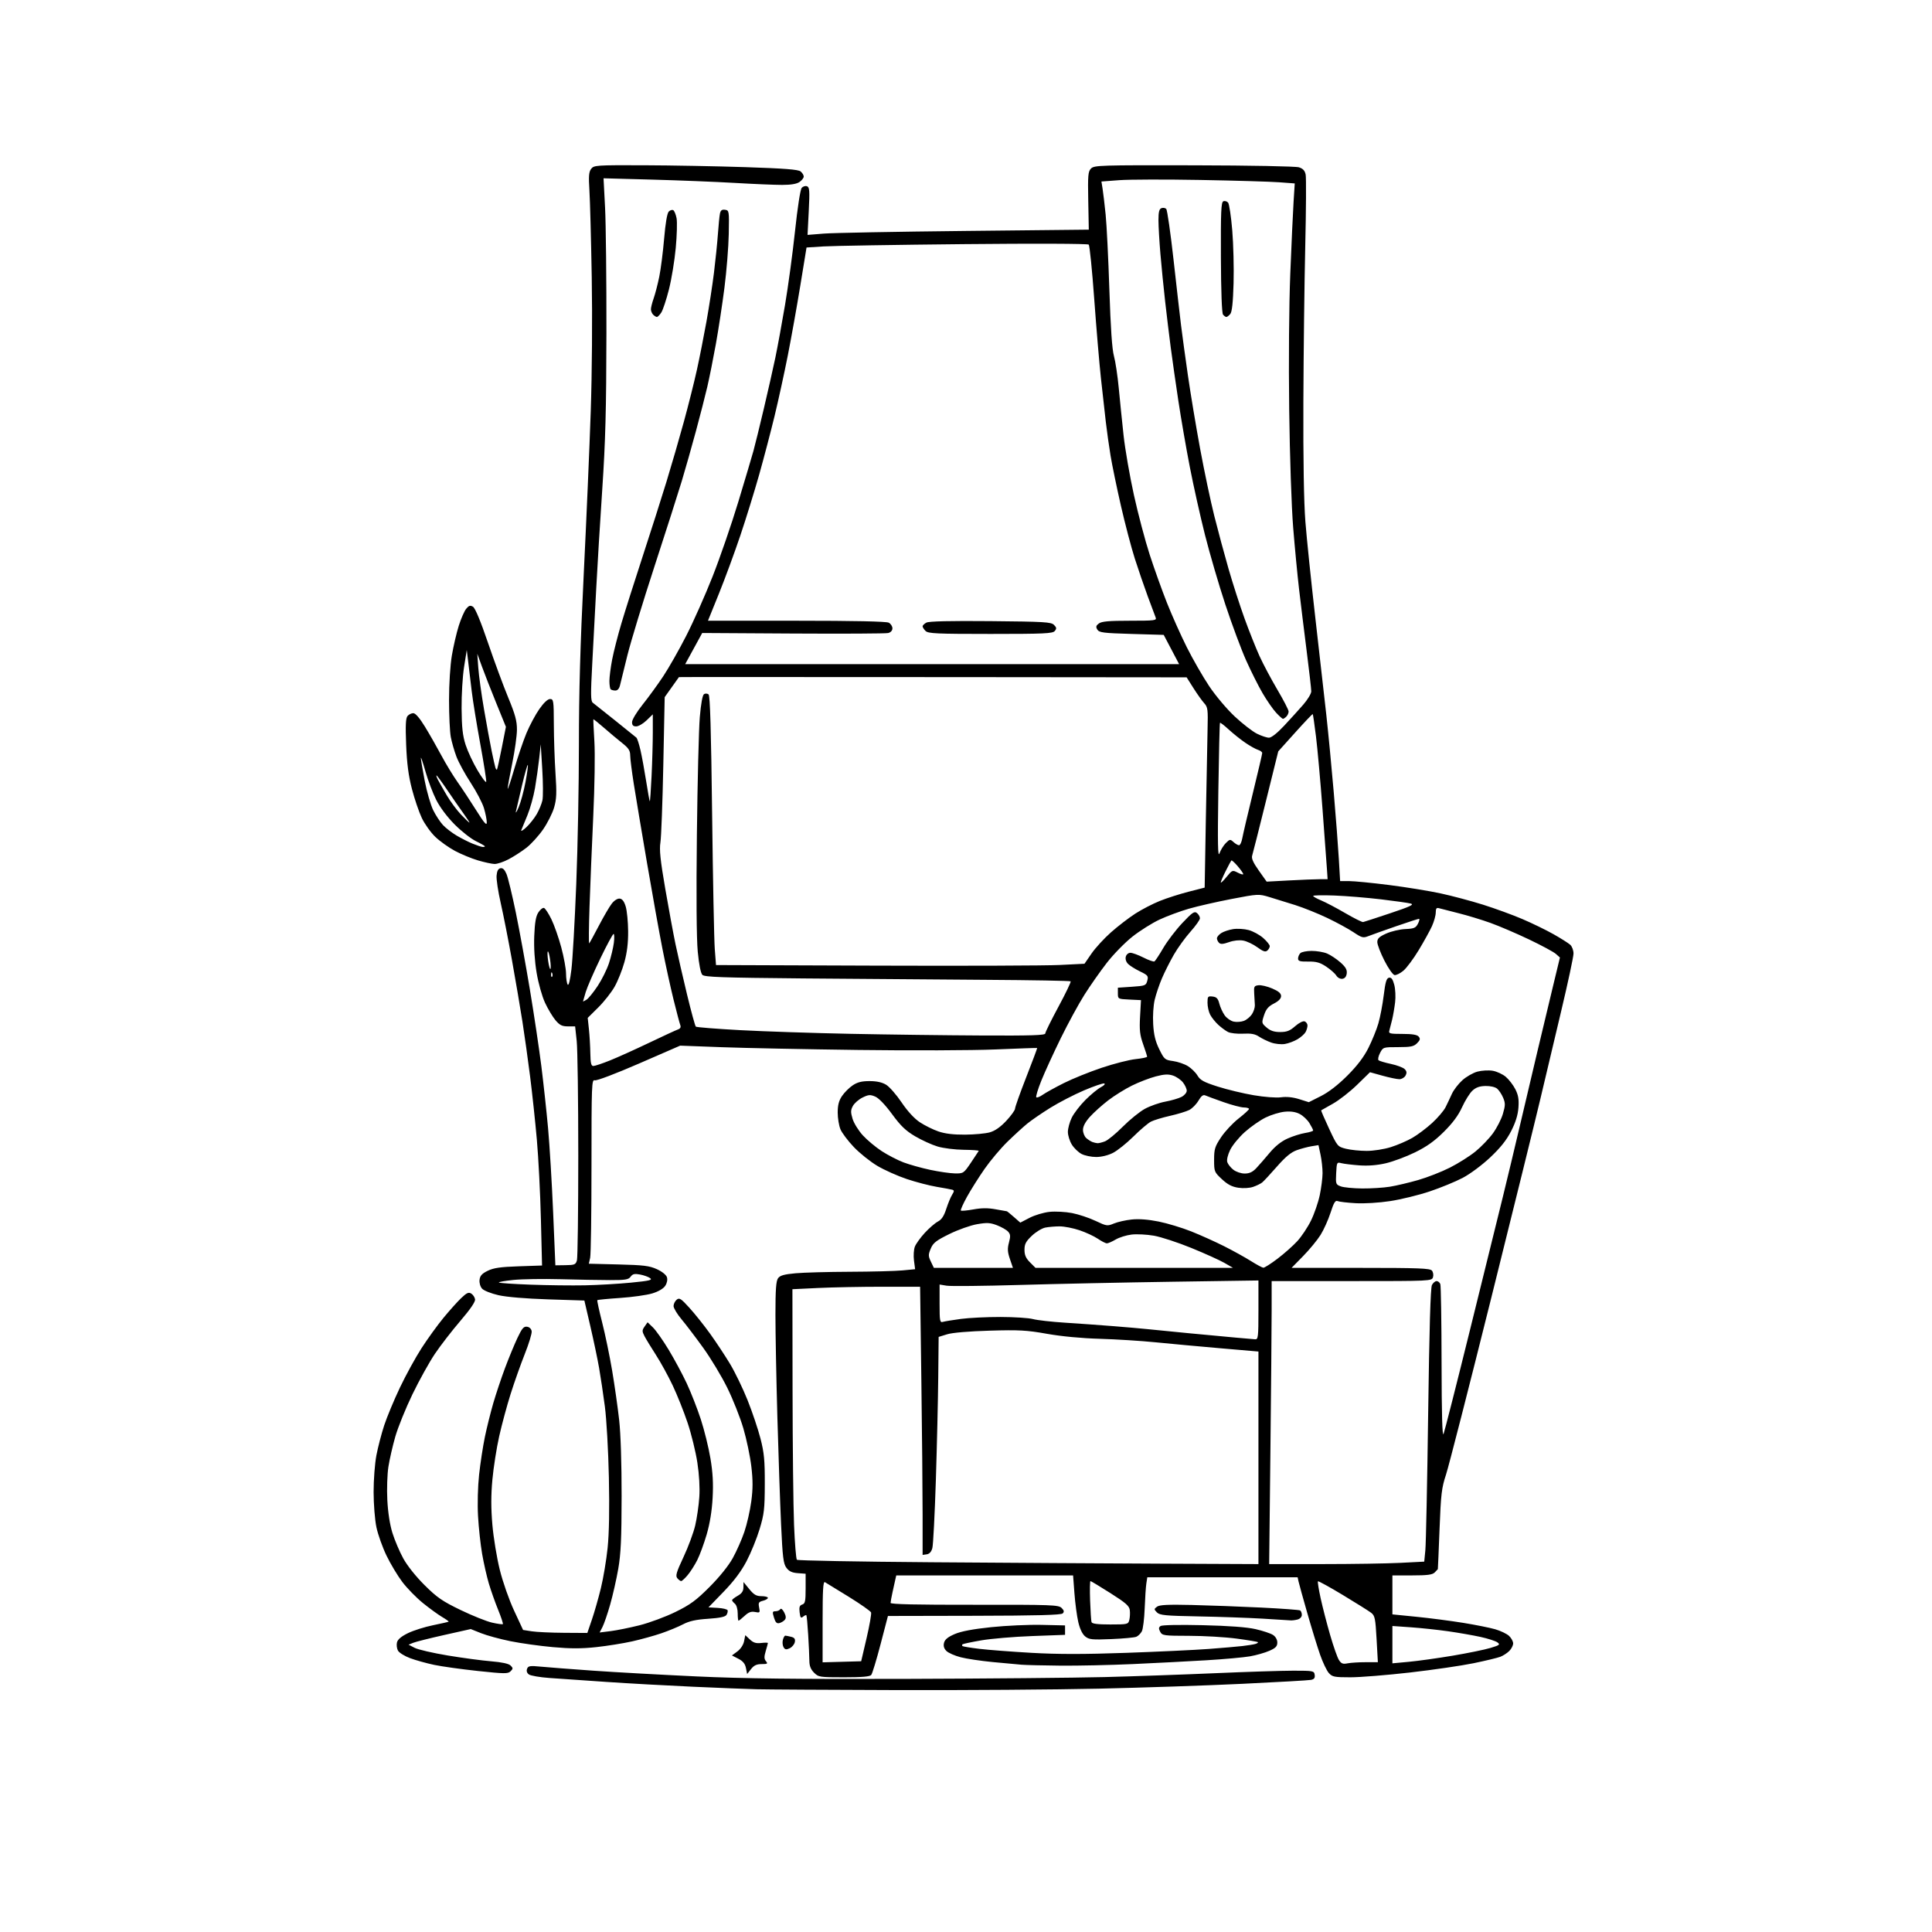 <svg version="1.1" xmlns="http://www.w3.org/2000/svg" xmlns:xlink="http://www.w3.org/1999/xlink" width="1024" height="1024" viewBox="0 0 1024 1024"><path stroke="none" fill="black" fill-rule="evenodd" d="M475.5,895.772C439.75,895.669 406.225,895.475 401.0,895.34C395.775,895.205 380.475,894.597 367.0,893.99C353.525,893.382 333.05,892.244 321.5,891.46C309.95,890.677 296.331,889.735 291.235,889.367C286.139,888.999 281.228,888.156 280.322,887.494C279.278,886.73 278.926,885.636 279.361,884.502C279.962,882.936 280.876,882.796 286.773,883.371C290.473,883.732 302.95,884.69 314.5,885.5C326.05,886.31 350.575,887.672 369.0,888.527C394.152,889.694 421.813,890.021 480.0,889.841C522.625,889.708 570.1,889.276 585.5,888.881C600.9,888.486 627.225,887.563 644.0,886.831C660.775,886.099 679.45,885.5 685.5,885.5C696.094,885.5 696.512,885.582 696.815,887.715C697.049,889.361 696.535,890.044 694.815,890.378C693.542,890.625 677.2,891.56 658.5,892.456C639.8,893.352 605.6,894.507 582.5,895.022C559.4,895.538 511.25,895.875 475.5,895.772zM447.332,889.0C434.414,889.0 433.817,888.908 431.455,886.545C429.721,884.812 428.995,882.976 428.982,880.295C428.972,878.208 428.69,872.0 428.355,866.5C428.02,861.0 427.589,856.323 427.397,856.107C427.205,855.892 426.413,856.242 425.637,856.886C424.475,857.851 424.153,857.434 423.814,854.532C423.494,851.792 423.803,850.88 425.201,850.436C426.732,849.95 427.0,848.693 427.0,841.99L427.0,834.115L422.85,833.807C419.788,833.581 418.206,832.836 416.817,830.967C415.202,828.796 414.798,825.507 413.988,807.967C413.468,796.71 412.583,771.058 412.021,750.962C411.46,730.867 411.0,706.54 411.0,696.904C411.0,683.503 411.328,678.934 412.394,677.477C413.463,676.014 415.616,675.404 421.644,674.857C425.965,674.464 438.95,674.107 450.5,674.064C462.05,674.021 474.544,673.698 478.265,673.347L485.03,672.708L484.431,668.104C484.102,665.572 484.308,662.266 484.889,660.758C485.469,659.249 487.846,655.952 490.17,653.431C492.495,650.909 495.618,648.215 497.111,647.442C499.048,646.441 500.314,644.527 501.527,640.769C502.462,637.871 503.866,634.479 504.648,633.232C505.779,631.427 505.807,630.888 504.785,630.592C504.078,630.387 500.35,629.693 496.5,629.049C492.65,628.406 485.518,626.55 480.651,624.925C475.784,623.301 468.742,620.154 465.002,617.932C461.261,615.71 455.665,611.232 452.565,607.983C449.465,604.733 446.27,600.497 445.464,598.569C444.659,596.641 444.0,592.641 444.0,589.68C444.0,585.736 444.608,583.393 446.274,580.922C447.524,579.066 450.066,576.524 451.922,575.274C454.436,573.579 456.722,573.001 460.898,573.004C464.677,573.006 467.535,573.639 469.681,574.947C471.431,576.014 475.117,580.227 477.872,584.31C481.028,588.987 484.604,592.874 487.541,594.819C490.104,596.517 494.518,598.704 497.351,599.679C500.87,600.89 505.349,601.432 511.5,601.39C516.45,601.356 522.352,600.803 524.615,600.162C527.38,599.378 530.252,597.369 533.365,594.041C535.914,591.315 538.0,588.411 538.0,587.586C538.0,586.761 540.684,579.226 543.965,570.841C547.246,562.457 549.833,555.532 549.715,555.454C549.597,555.375 539.6,555.724 527.5,556.23C515.4,556.736 482.775,556.858 455.0,556.502C427.225,556.146 394.6,555.485 382.5,555.033L360.5,554.211L338.749,563.673C326.18,569.14 316.26,572.9 315.249,572.58C313.601,572.058 313.5,574.67 313.5,617.763C313.5,642.918 313.183,664.916 312.796,666.646L312.092,669.792L327.796,670.182C341.109,670.513 344.208,670.894 348.151,672.686C350.873,673.923 353.084,675.691 353.484,676.949C353.901,678.263 353.552,680.035 352.586,681.509C351.608,683.002 349.003,684.534 345.753,685.529C342.864,686.414 335.198,687.496 328.718,687.934C322.238,688.372 316.78,688.904 316.589,689.115C316.399,689.327 317.562,694.675 319.175,701.0C320.787,707.325 323.165,718.8 324.459,726.5C325.753,734.2 327.416,745.9 328.156,752.5C328.981,759.864 329.487,775.51 329.465,793.0C329.438,815.434 329.061,823.628 327.693,831.5C326.738,837.0 324.809,845.523 323.406,850.439C322.003,855.356 320.172,860.701 319.337,862.316L317.818,865.253L323.659,864.527C326.871,864.128 333.775,862.729 339.0,861.42C344.225,860.11 352.775,856.938 358.0,854.372C365.897,850.493 368.95,848.253 376.091,841.103C381.321,835.864 386.119,829.907 388.359,825.871C390.382,822.225 393.157,815.947 394.527,811.921C395.896,807.895 397.545,800.633 398.19,795.785C399.08,789.108 399.087,784.61 398.22,777.235C397.591,771.881 395.681,762.775 393.977,757.0C392.273,751.225 388.434,741.55 385.445,735.5C382.457,729.45 376.747,719.966 372.756,714.424C368.765,708.882 363.587,702.07 361.25,699.285C358.913,696.501 357.0,693.327 357.0,692.234C357.0,691.14 357.737,689.633 358.639,688.885C360.08,687.689 360.899,688.209 365.426,693.19C368.258,696.306 373.181,702.475 376.366,706.899C379.552,711.324 384.318,718.538 386.959,722.931C389.599,727.325 393.787,736 396.265,742.21C398.742,748.419 401.81,757.55 403.083,762.5C405.012,770.005 405.389,773.991 405.355,786.5C405.318,799.887 405.021,802.468 402.591,810.5C401.094,815.45 397.985,823.084 395.684,827.464C392.822,832.91 388.972,838.037 383.5,843.684L375.5,851.941L380.421,852.22C383.128,852.374 385.483,852.95 385.655,853.5C385.827,854.05 385.555,855.152 385.052,855.949C384.417,856.953 381.424,857.578 375.318,857.984C368.826,858.415 365.318,859.19 362.019,860.923C359.555,862.217 354.38,864.357 350.519,865.678C346.659,866.999 339.675,868.932 335.0,869.974C330.325,871.016 321.811,872.379 316.079,873.003C308.338,873.846 302.423,873.849 293.079,873.015C286.161,872.397 276.0,870.976 270.5,869.858C265.0,868.739 258.025,866.837 255.0,865.63L249.5,863.437L235.5,866.571C227.8,868.295 220.385,870.157 219.022,870.709L216.544,871.713L219.793,873.393C221.58,874.317 229.445,876.136 237.271,877.435C245.097,878.735 255.46,880.124 260.301,880.521C266.032,880.993 269.632,881.775 270.623,882.765C271.983,884.126 271.982,884.446 270.615,885.813C269.245,887.183 267.459,887.167 253.294,885.657C244.607,884.731 234.164,883.271 230.086,882.412C226.008,881.552 220.269,879.95 217.332,878.851C214.395,877.752 211.505,875.944 210.911,874.833C210.316,873.723 210.094,871.764 210.416,870.48C210.807,868.92 212.741,867.3 216.251,865.592C219.138,864.186 225.1,862.304 229.5,861.408C233.9,860.512 237.632,859.659 237.793,859.513C237.954,859.367 236.379,858.243 234.293,857.015C232.207,855.786 227.643,852.468 224.151,849.641C220.659,846.813 215.757,841.8 213.258,838.5C210.759,835.2 206.978,828.9 204.855,824.5C202.732,820.1 200.33,813.35 199.515,809.5C198.701,805.65 198.027,797.252 198.017,790.838C198.008,784.424 198.674,775.654 199.498,771.348C200.321,767.043 202.176,759.916 203.618,755.51C205.061,751.105 208.807,742.1 211.942,735.5C215.078,728.9 220.259,719.453 223.456,714.507C226.653,709.561 231.862,702.361 235.032,698.507C238.202,694.653 242.43,689.936 244.428,688.024C247.374,685.205 248.386,684.752 249.78,685.626C250.726,686.219 251.634,687.594 251.797,688.681C251.991,689.97 249.284,693.936 244.018,700.079C239.576,705.26 233.5,713.12 230.516,717.545C227.532,721.97 222.164,731.645 218.587,739.045C215.011,746.445 210.932,756.516 209.524,761.423C208.116,766.331 206.467,773.531 205.859,777.423C205.252,781.316 204.994,789.225 205.287,795.0C205.622,801.612 206.626,808.092 207.998,812.5C209.196,816.35 211.782,822.425 213.743,826.0C215.857,829.853 220.467,835.632 225.062,840.19C231.677,846.752 234.478,848.683 244.157,853.353C250.396,856.363 257.887,859.366 260.804,860.026C263.721,860.686 266.295,861.038 266.525,860.809C266.754,860.58 265.624,857.155 264.013,853.198C262.403,849.241 260.185,842.965 259.083,839.252C257.982,835.538 256.386,828.492 255.536,823.593C254.686,818.694 253.711,809.694 253.369,803.593C253.008,797.156 253.246,787.904 253.937,781.551C254.592,775.529 255.973,766.529 257.006,761.551C258.04,756.573 260.052,748.499 261.479,743.609C262.906,738.718 265.689,730.393 267.664,725.109C269.639,719.824 272.593,712.662 274.227,709.193C276.667,704.015 277.583,702.942 279.349,703.193C280.644,703.378 281.619,704.337 281.8,705.604C281.966,706.76 280.328,712.16 278.162,717.604C275.995,723.047 272.618,732.573 270.656,738.773C268.695,744.973 265.959,755.098 264.577,761.273C263.195,767.448 261.579,777.743 260.985,784.15C260.218,792.432 260.214,799.372 260.97,808.153C261.555,814.947 263.319,825.68 264.889,832.003C266.507,838.516 269.805,847.925 272.497,853.707L277.248,863.915L281.874,864.632C284.418,865.026 292.079,865.383 298.897,865.424L311.295,865.5L313.695,858.5C315.016,854.65 317.164,847.14 318.47,841.811C319.776,836.481 321.389,826.841 322.054,820.388C322.846,812.704 323.076,799.829 322.72,783.078C322.419,768.945 321.469,752.13 320.596,745.5C319.727,738.9 318.347,729.675 317.53,725.0C316.714,720.325 314.624,710.382 312.887,702.904L309.728,689.307L290.46,688.688C278.67,688.308 268.479,687.45 264.2,686.477C260.354,685.603 256.452,684.052 255.529,683.032C254.551,681.952 253.986,679.991 254.175,678.338C254.424,676.164 255.436,675.042 258.5,673.542C261.618,672.016 265.232,671.492 274.897,671.166L287.294,670.749L286.69,646.124C286.358,632.581 285.394,613.663 284.547,604.085C283.701,594.506 282.091,579.431 280.97,570.585C279.85,561.738 278.019,548.65 276.903,541.5C275.786,534.35 273.298,519.725 271.373,509.0C269.448,498.275 266.753,484.595 265.385,478.599C264.017,472.604 263.033,466.082 263.199,464.107C263.408,461.616 264.042,460.414 265.269,460.181C266.494,459.949 267.48,460.904 268.476,463.288C269.267,465.182 271.477,474.329 273.388,483.615C275.298,492.902 278.657,511.3 280.851,524.5C283.045,537.7 285.775,555.925 286.916,565.0C288.058,574.075 289.666,588.925 290.491,598.0C291.315,607.075 292.523,627.133 293.174,642.573L294.358,670.647L299.716,670.573C304.546,670.507 305.145,670.254 305.787,668.0C306.179,666.625 306.5,641.65 306.5,612.5C306.5,583.35 306.124,556.013 305.665,551.75L304.829,544.0L301.004,544.0C297.918,544.0 296.646,543.371 294.429,540.75C292.918,538.962 290.423,534.8 288.886,531.5C287.313,528.125 285.365,521.197 284.432,515.662C283.373,509.378 282.916,502.303 283.166,496.074C283.454,488.903 284.03,485.603 285.343,483.6C286.324,482.102 287.661,481.034 288.314,481.227C288.966,481.42 290.736,484.109 292.246,487.202C293.756,490.295 296.118,497.027 297.493,502.163C298.869,507.298 300.003,513.525 300.013,516.0C300.023,518.475 300.411,521.1 300.876,521.833C301.404,522.667 302.148,519.673 302.863,513.833C303.491,508.7 304.646,488.3 305.43,468.5C306.214,448.7 306.846,415.4 306.835,394.5C306.82,367.616 307.565,341.288 309.381,304.5C310.792,275.9 312.468,236.975 313.105,218.0C313.785,197.745 314.004,168.43 313.636,147.0C313.291,126.925 312.738,106.225 312.408,101.0C311.925,93.373 312.105,91.106 313.322,89.5C314.774,87.585 315.953,87.504 341.169,87.591C355.651,87.641 379.919,88.091 395.098,88.591C415.948,89.278 423.101,89.836 424.348,90.872C425.257,91.627 426.0,92.839 426.0,93.566C426,94.292 425,95.587 423.777,96.443C422.279,97.493 419.265,98.001 414.527,98.003C410.662,98.005 399.4,97.532 389.5,96.953C379.6,96.373 359.888,95.584 345.696,95.2L319.891,94.5L320.696,110.0C321.138,118.525 321.463,148.45 321.417,176.5C321.351,217.212 320.903,233.955 319.2,259.5C318.026,277.1 316.603,300.5 316.036,311.5C315.47,322.5 314.519,340.479 313.922,351.454C313.024,367.98 313.069,371.588 314.187,372.454C314.929,373.029 320.253,377.262 326.018,381.86C331.783,386.457 336.862,390.554 337.305,390.964C337.747,391.374 338.72,394.362 339.465,397.605C340.211,400.847 341.561,408.213 342.467,413.973C343.372,419.733 344.242,424.575 344.401,424.734C344.559,424.893 344.984,418.871 345.344,411.353C345.705,403.835 346.0,393.392 346.0,388.146L346.0,378.608L342.702,381.804C340.889,383.562 338.414,385.0 337.202,385.0C335.578,385.0 335.0,384.403 335.0,382.724C335.0,381.46 337.483,377.345 340.581,373.474C343.651,369.638 348.558,362.9 351.484,358.5C354.411,354.1 359.912,344.425 363.707,337.0C367.503,329.575 373.803,315.4 377.706,305.5C381.61,295.6 387.732,277.825 391.31,266.0C394.889,254.175 398.502,242.025 399.339,239.0C400.175,235.975 402.664,225.85 404.869,216.5C407.074,207.15 409.817,195.0 410.965,189.5C412.114,184.0 414.419,171.443 416.088,161.595C417.757,151.746 420.141,134.113 421.385,122.409C422.691,110.132 424.176,100.492 424.897,99.624C425.584,98.796 426.854,98.39 427.719,98.722C429.082,99.245 429.206,101.004 428.653,111.913L428.015,124.5L436.758,123.802C441.566,123.417 475.107,122.791 511.293,122.41L577.085,121.718L576.793,106.407C576.533,92.806 576.699,90.895 578.286,89.298C579.963,87.61 583.285,87.507 632.786,87.616C662.891,87.683 686.775,88.139 688.472,88.681C690.63,89.369 691.605,90.434 692.031,92.565C692.354,94.179 692.254,111.25 691.809,130.5C691.363,149.75 690.916,186.875 690.815,213.0C690.697,243.543 691.077,266.212 691.882,276.5C692.569,285.3 694.916,308.025 697.096,327.0C699.276,345.975 701.927,369.375 702.986,379.0C704.045,388.625 705.815,407.075 706.919,420.0C708.024,432.925 709.235,448.787 709.61,455.25L710.294,467L715.085,467C717.72,467 727.217,467.931 736.188,469.068C745.16,470.205 757.45,472.202 763.5,473.506C769.55,474.809 779.675,477.502 786.0,479.49C792.325,481.478 801.731,484.912 806.903,487.122C812.074,489.331 819.499,492.945 823.403,495.152C827.306,497.359 831.288,499.873 832.25,500.738C833.212,501.602 833.996,503.703 833.991,505.405C833.987,507.107 831.037,520.875 827.437,536.0C823.836,551.125 818.876,572.05 816.413,582.5C813.95,592.95 802.282,640.233 790.483,687.574C778.685,734.915 767.854,777.215 766.416,781.574C764.091,788.618 763.709,791.837 762.989,810.5C762.543,822.05 762.138,831.58 762.089,831.679C762.04,831.777 761.293,832.564 760.429,833.429C759.201,834.656 756.576,835.0 748.429,835.0L738.0,835.0L738.0,845.328L738.0,855.656L750.75,856.928C757.763,857.628 768.882,859.071 775.461,860.134C782.039,861.197 789.728,862.737 792.547,863.557C795.367,864.376 798.647,865.954 799.837,867.062C801.026,868.171 802.0,869.96 802.0,871.039C802.0,872.118 801.082,873.918 799.96,875.04C798.838,876.162 796.701,877.551 795.21,878.126C793.72,878.702 787.325,880.241 781.0,881.546C774.675,882.851 759.524,885.062 747.33,886.459C735.137,887.857 720.928,889.0 715.755,889.0C707.269,889.0 706.15,888.78 704.317,886.75C703.2,885.513 701.108,881.125 699.669,877.0C698.23,872.875 695.185,862.975 692.903,855.0C690.621,847.025 688.532,839.487 688.26,838.25L687.767,836.0L647.929,836.0L608.091,836.0L607.588,839.25C607.311,841.038 606.914,847.004 606.706,852.51C606.498,858.015 605.816,863.475 605.192,864.642C604.567,865.81 603.256,867.105 602.278,867.522C601.3,867.938 595.325,868.492 589.0,868.753C578.791,869.174 577.239,869.016 575.172,867.341C573.686,866.137 572.363,863.389 571.516,859.747C570.787,856.608 569.868,849.756 569.476,844.52L568.762,835.0L521.9,835.0L475.038,835.0L474.527,837.25C474.246,838.487 473.574,841.525 473.033,844.0C472.492,846.475 472.038,848.979 472.024,849.563C472.008,850.3 485.667,850.607 516.462,850.563C557.453,850.505 561.06,850.636 562.669,852.243C563.994,853.566 564.135,854.265 563.253,855.147C562.408,855.992 549.635,856.334 516.361,856.404L470.629,856.5L466.713,871.5C464.559,879.75 462.337,887.062 461.776,887.75C461.051,888.637 456.859,889.0 447.332,889.0zM398.074,884.633L396.003,887.266L395.368,884.088C394.912,881.809 393.771,880.417 391.334,879.167L387.936,877.424L390.828,875.285C392.531,874.026 393.987,871.814 394.369,869.907L395.017,866.667L397.447,868.95C399.294,870.686 400.731,871.133 403.439,870.817C405.397,870.589 407.0,870.597 407.0,870.835C407.0,871.073 406.483,872.993 405.851,875.102C404.953,878.1 404.98,879.271 405.974,880.468C407.075,881.795 406.77,882.0 403.695,882.0C401.052,882.0 399.616,882.672 398.074,884.633zM562.0,882.825C552.925,882.736 543.7,882.517 541.5,882.338C539.3,882.159 532.389,881.522 526.143,880.924C519.896,880.325 512.246,879.177 509.143,878.373C506.039,877.57 502.653,876.073 501.619,875.047C500.323,873.762 499.93,872.416 500.355,870.72C500.796,868.963 502.415,867.637 506.004,866.094C509.42,864.624 515.627,863.449 525.345,862.433C533.215,861.609 545.245,861.063 552.077,861.218L564.5,861.5L564.5,864.0L564.5,866.5L547.0,867.146C537.375,867.501 525.247,868.529 520.049,869.431C514.85,870.332 510.388,871.279 510.132,871.535C509.876,871.791 509.867,872.2 510.111,872.444C510.355,872.689 514.368,873.35 519.028,873.914C523.687,874.478 536.16,875.434 546.745,876.038C560.672,876.832 574.487,876.835 596.745,876.048C613.66,875.45 633.35,874.522 640.5,873.987C647.65,873.452 655.75,872.753 658.5,872.434C661.25,872.116 664.321,871.622 665.325,871.336C666.329,871.051 666.952,870.619 666.71,870.377C666.468,870.134 661.371,869.284 655.385,868.488C649.398,867.691 638.103,867.03 630.285,867.02C616.821,867.001 616.01,866.888 614.932,864.873C614.045,863.215 614.092,862.54 615.147,861.815C615.935,861.272 625.267,861.093 637.5,861.384C651.414,861.716 660.853,862.421 665.474,863.474C669.309,864.348 673.472,865.734 674.724,866.555C676.101,867.457 677.0,869.047 677.0,870.579C677.0,872.6 676.14,873.49 672.75,874.979C670.413,876.005 665.8,877.317 662.5,877.893C659.2,878.47 648.85,879.404 639.5,879.969C630.15,880.535 612.6,881.445 600.5,881.992C588.4,882.539 571.075,882.914 562.0,882.825zM714.218,881.606C715.886,881.273 720.186,881.0 723.775,881.0L730.3,881.0L729.618,868.75C729.002,857.711 728.716,856.331 726.717,854.794C725.498,853.856 718.757,849.625 711.737,845.391C704.717,841.157 698.778,837.889 698.538,838.128C698.299,838.368 698.941,842.399 699.965,847.087C700.989,851.774 703.252,860.535 704.993,866.555C706.734,872.575 708.839,878.56 709.672,879.856C710.902,881.772 711.753,882.099 714.218,881.606zM746.75,880.788C751.562,880.343 762.025,878.881 770.0,877.539C777.975,876.196 786.961,874.354 789.969,873.445C794.875,871.962 795.253,871.658 793.641,870.48C792.653,869.757 788.618,868.46 784.673,867.596C780.728,866.733 773.0,865.385 767.5,864.601C762.0,863.817 753.112,862.869 747.75,862.494L738.0,861.813L738.0,871.705L738.0,881.597L746.75,880.788zM446.221,880.785L456.442,880.5L459.312,868.208C460.89,861.447 461.959,855.337 461.688,854.629C461.416,853.922 456.088,850.184 449.847,846.322C443.606,842.461 437.938,838.982 437.25,838.592C436.267,838.033 436.0,842.489 436.0,859.476L436.0,881.07L446.221,880.785zM418.57,873.599C416.744,874.461 416.086,874.357 415.321,873.09C414.792,872.215 414.617,870.461 414.93,869.191C415.244,867.921 415.84,866.9 416.254,866.923C416.669,866.946 418.064,867.229 419.352,867.552C421.111,867.994 421.591,868.687 421.277,870.33C421.047,871.534 419.829,873.005 418.57,873.599zM413.096,860.265C411.7,860.63 411.009,859.934 410.222,857.373C409.306,854.386 409.399,854.0 411.035,854.0C412.051,854.0 413.181,853.516 413.546,852.926C413.936,852.295 414.79,852.97 415.616,854.56C416.607,856.471 416.714,857.64 415.978,858.527C415.404,859.218 414.107,860 413.096,860.265zM588.45,861.0C597.633,861.0 597.983,860.918 598.559,858.621C598.887,857.312 599.009,854.995 598.828,853.47C598.557,851.177 596.777,849.606 588.5,844.357C583.0,840.869 578.259,838.012 577.965,838.008C577.67,838.003 577.586,842.612 577.777,848.25C577.968,853.888 578.307,859.062 578.531,859.75C578.818,860.634 581.723,861.0 588.45,861.0zM391.448,859.0C391.202,859.0 391.0,857.255 391.0,855.122C391.0,852.896 390.361,850.715 389.5,850.0C388.675,849.315 388.003,848.473 388.006,848.128C388.01,847.782 389.36,846.733 391.006,845.797C393.191,844.553 394.009,843.337 394.034,841.297L394.067,838.5L397.131,842.25C399.58,845.249 400.876,846.0 403.597,846.0C405.469,846.0 407.0,846.401 407.0,846.892C407.0,847.382 405.823,848.079 404.385,848.44C402.116,849.009 401.847,849.484 402.353,852.017C402.903,854.763 402.774,854.905 400.2,854.39C398.155,853.981 396.758,854.495 394.68,856.421C393.149,857.84 391.695,859.0 391.448,859.0zM684.0,858.836C683.175,858.761 676.425,858.342 669.0,857.904C661.575,857.467 646.369,856.938 635.21,856.729C617.596,856.398 614.694,856.119 613.21,854.613C611.597,852.976 611.599,852.804 613.25,851.578C614.575,850.595 619.071,850.374 631.75,850.671C640.963,850.887 657.435,851.502 668.355,852.038C679.275,852.573 688.612,853.261 689.105,853.565C689.597,853.869 690.0,854.939 690.0,855.942C690.0,856.989 689.041,858.024 687.75,858.37C686.513,858.701 684.825,858.911 684.0,858.836zM361.034,838.0C360.6,838.0 359.677,837.315 358.982,836.478C357.935,835.217 358.5,833.292 362.287,825.228C364.799,819.878 367.587,812.35 368.482,808.5C369.378,804.65 370.353,797.9 370.65,793.5C370.988,788.502 370.597,781.624 369.609,775.169C368.74,769.487 366.422,760.037 364.459,754.169C362.496,748.301 358.936,739.376 356.549,734.336C354.162,729.297 350.158,722.003 347.652,718.129C345.146,714.255 342.422,709.783 341.599,708.192C340.263,705.608 340.27,705.06 341.664,703.07L343.225,700.841L346.056,703.554C347.614,705.046 351.367,710.369 354.397,715.383C357.427,720.397 361.74,728.417 363.98,733.204C366.22,737.992 369.57,746.542 371.425,752.204C373.279,757.867 375.58,767.193 376.538,772.929C377.808,780.532 378.124,786.223 377.703,793.929C377.324,800.846 376.235,807.544 374.55,813.307C373.134,818.152 370.881,824.275 369.543,826.915C368.205,829.555 365.921,833.129 364.466,834.857C363.012,836.586 361.467,838.0 361.034,838.0zM615.75,828.776L667.0,829.0L667.0,772.673L667.0,716.346L646.75,714.601C635.612,713.641 620.2,712.222 612.5,711.448C604.8,710.674 591.482,709.839 582.903,709.592C573.197,709.312 562.627,708.313 554.916,706.945C544.131,705.031 540.191,704.815 524.513,705.277C513.463,705.603 504.761,706.346 502.0,707.198L497.5,708.587L497.287,730.043C497.169,741.844 496.601,766.35 496.024,784.5C495.447,802.65 494.613,818.85 494.17,820.5C493.635,822.495 492.634,823.607 491.183,823.82L489.0,824.139L489.0,802.734C489.0,790.961 488.701,758.98 488.337,731.664L487.673,682.0L467.495,682.0C456.397,682.0 441.17,682.295 433.658,682.655L420.0,683.31L420.073,736.905C420.113,766.382 420.468,798.467 420.862,808.205C421.255,817.943 421.935,826.268 422.371,826.705C422.808,827.142 454.966,827.737 493.833,828.026C532.7,828.315 587.562,828.652 615.75,828.776zM701.093,828.996C716.717,828.994 735.209,828.701 742.187,828.345L754.873,827.698L755.468,821.599C755.795,818.245 756.464,785.722 756.955,749.327C757.562,704.327 758.203,682.489 758.959,681.077C759.57,679.934 760.681,679.0 761.428,679.0C762.175,679.0 763.059,679.712 763.393,680.582C763.727,681.452 764.029,700.239 764.063,722.332C764.107,749.821 764.438,761.719 765.114,760.027C765.657,758.667 771.948,733.917 779.094,705.027C786.241,676.137 794.077,644.4 796.509,634.5C798.941,624.6 802.982,607.725 805.488,597.0C807.994,586.275 812.293,568.05 815.04,556.5C817.788,544.95 821.557,529.2 823.416,521.5L826.795,507.5L824.648,505.594C823.466,504.546 817.1,501.11 810.5,497.96C803.9,494.81 794.675,490.856 790.0,489.173C785.325,487.49 777.675,485.166 773.0,484.008C768.325,482.849 763.712,481.669 762.75,481.383C761.378,480.977 760.995,481.473 760.978,483.683C760.966,485.232 760.064,488.465 758.975,490.867C757.885,493.268 754.733,498.976 751.969,503.551C749.206,508.125 745.548,513.044 743.839,514.482C742.131,515.919 740.006,516.961 739.117,516.798C738.227,516.634 735.812,513.176 733.75,509.113C731.688,505.051 730.0,500.647 730.0,499.328C730.0,497.432 730.997,496.481 734.75,494.793C737.362,493.618 741.906,492.55 744.846,492.42C749.468,492.216 750.374,491.833 751.537,489.592C752.276,488.166 752.529,487 752.098,487.0C751.667,487 746.181,488.776 739.907,490.947C733.633,493.118 727.092,495.446 725.37,496.121C722.492,497.249 721.849,497.086 717.37,494.094C714.692,492.305 708.45,488.907 703.5,486.544C698.55,484.181 690.9,481.106 686.5,479.711C682.1,478.315 675.92,476.4 672.766,475.455C667.119,473.762 666.817,473.778 652.766,476.474C644.92,477.98 634.72,480.307 630.1,481.645C625.479,482.983 618.504,485.567 614.6,487.387C610.695,489.206 604.249,493.255 600.275,496.385C596.301,499.515 590.179,505.771 586.671,510.288C583.163,514.804 577.792,522.462 574.736,527.304C571.68,532.146 566.046,542.496 562.217,550.304C558.388,558.112 553.763,568.203 551.939,572.729C550.116,577.254 548.908,581.241 549.254,581.588C549.601,581.934 551.148,581.325 552.692,580.234C554.237,579.142 559.274,576.357 563.888,574.044C568.501,571.731 577.552,568.075 584.002,565.918C590.452,563.762 598.49,561.709 601.864,561.356C605.239,561.004 608.0,560.426 608.0,560.073C608.0,559.72 607.05,556.746 605.889,553.465C604.152,548.56 603.863,545.953 604.261,538.794L604.744,530.089L598.622,529.794C592.552,529.502 592.5,529.475 592.5,526.5L592.5,523.5L599.933,523.0C606.995,522.525 607.401,522.365 608.085,519.792C608.743,517.314 608.415,516.895 604.229,514.869C601.713,513.651 598.865,511.865 597.901,510.901C596.848,509.848 596.365,508.321 596.691,507.074C597.002,505.885 598.051,505 599.15,505.0C600.204,505 603.318,506.141 606.071,507.536C608.823,508.931 611.44,509.846 611.885,509.571C612.331,509.296 614.442,506.083 616.578,502.431C618.713,498.78 623.251,492.833 626.66,489.215C631.997,483.554 633.078,482.82 634.43,483.942C635.293,484.659 636.0,485.905 636.0,486.712C636.0,487.519 633.726,490.727 630.948,493.84C628.169,496.953 624.217,502.425 622.166,506.0C620.115,509.575 617.28,515.2 615.867,518.5C614.454,521.8 612.726,526.906 612.026,529.847C611.293,532.928 610.947,538.436 611.209,542.847C611.547,548.534 612.376,551.946 614.435,556.128C617.076,561.493 617.417,561.785 621.732,562.377C624.222,562.718 627.77,563.931 629.617,565.072C631.463,566.213 633.759,568.476 634.719,570.101C636.153,572.528 638.07,573.566 645.482,575.928C650.442,577.508 659.0,579.563 664.5,580.496C670.266,581.473 676.405,581.932 678.998,581.58C681.921,581.184 685.284,581.532 688.599,582.575L693.701,584.18L700.1,580.954C704.244,578.865 709.185,575.044 714.115,570.114C719.359,564.871 722.836,560.302 725.282,555.44C727.235,551.557 729.612,545.707 730.564,542.44C731.516,539.173 732.793,532.456 733.404,527.512C734.278,520.428 734.87,518.456 736.201,518.2C737.434,517.962 738.183,518.967 738.98,521.927C739.581,524.156 739.787,528.347 739.439,531.24C739.091,534.133 738.373,538.3 737.843,540.5C737.314,542.7 736.652,545.288 736.373,546.25C735.922,547.805 736.693,548.0 743.31,548.0C748.553,548.0 751.107,548.424 751.944,549.433C752.89,550.572 752.71,551.29 751.067,552.933C749.323,554.677 747.753,555.0 741.026,555.0C733.111,555.0 733.039,555.023 731.441,558.115C730.555,559.828 730.206,561.557 730.665,561.957C731.124,562.356 734.088,563.237 737.25,563.914C740.413,564.59 743.675,565.818 744.498,566.641C745.62,567.762 745.736,568.624 744.963,570.069C744.395,571.131 742.923,572.0 741.693,572.0C740.463,572 736.457,571.168 732.79,570.151L726.124,568.303L719.312,574.948C715.565,578.603 709.8,583.109 706.5,584.96C703.2,586.812 700.385,588.406 700.243,588.503C700.102,588.6 701.99,592.967 704.439,598.208C708.836,607.616 708.948,607.749 713.389,608.868C715.862,609.49 720.789,610.0 724.337,610.0C727.982,610.0 733.555,609.134 737.145,608.01C740.64,606.916 745.792,604.697 748.594,603.079C751.396,601.461 756.121,597.903 759.094,595.172C762.067,592.441 765.254,588.697 766.176,586.853C767.098,585.009 768.607,581.823 769.529,579.773C770.451,577.724 772.934,574.486 775.046,572.577C777.158,570.669 780.763,568.602 783.056,567.985C785.349,567.367 788.99,567.16 791.147,567.525C793.304,567.889 796.424,569.327 798.079,570.72C799.734,572.112 802.016,575.072 803.152,577.297C804.736,580.403 805.12,582.667 804.803,587.042C804.52,590.965 803.317,594.844 800.946,599.49C798.501,604.278 795.281,608.329 789.86,613.437C785.519,617.528 779.212,622.218 775.251,624.299C771.417,626.313 763.529,629.552 757.721,631.495C751.913,633.438 742.513,635.736 736.831,636.6C730.82,637.515 723.155,637.982 718.5,637.719C714.1,637.469 709.805,636.968 708.956,636.605C707.748,636.088 706.934,637.426 705.217,642.759C704.01,646.507 701.626,651.807 699.92,654.537C698.214,657.267 694.059,662.312 690.688,665.75L684.558,672.0L721.156,672.0C751.931,672.0 757.947,672.231 758.96,673.452C759.623,674.251 759.873,675.826 759.515,676.952C758.874,678.974 758.318,679.0 716.433,679.0L674.0,679.0L673.995,694.75C673.992,703.413 673.696,737.163 673.338,769.75L672.686,829.0L701.093,828.996zM665.25,709.853C666.848,709.987 667.0,708.644 667.0,694.337L667.0,678.675L621.25,679.351C596.087,679.723 559.75,680.487 540.5,681.048C521.25,681.609 503.812,681.789 501.75,681.446L498.0,680.824L498.0,690.979C498.0,700.181 498.164,701.086 499.75,700.619C500.712,700.335 505.02,699.63 509.322,699.051C513.625,698.473 523.075,698.011 530.322,698.024C537.57,698.037 545.3,698.538 547.5,699.136C549.7,699.735 557.35,700.599 564.5,701.055C571.65,701.511 583.125,702.331 590.0,702.876C596.875,703.421 604.975,704.129 608.0,704.449C611.025,704.768 620.925,705.748 630.0,706.626C639.075,707.503 650.325,708.555 655.0,708.963C659.675,709.371 664.288,709.772 665.25,709.853zM310.0,681.246C316.875,681.107 327.848,680.47 334.385,679.832C344.231,678.87 345.981,678.459 344.583,677.437C343.655,676.758 341.253,675.895 339.245,675.518C336.341,674.973 335.321,675.208 334.256,676.667C333.114,678.23 331.485,678.497 323.208,678.477C317.869,678.464 306.075,678.254 297.0,678.009C287.925,677.765 276.762,677.937 272.193,678.392C267.623,678.846 264.13,679.463 264.428,679.762C264.727,680.061 272.291,680.574 281.236,680.903C290.181,681.231 303.125,681.386 310.0,681.246zM515.923,672.0L536.879,672.0L535.282,667.315C534.005,663.567 533.903,661.816 534.771,658.565C535.665,655.218 535.582,654.197 534.306,652.786C533.453,651.843 530.809,650.329 528.43,649.42C524.792,648.031 523.102,647.942 517.802,648.863C514.336,649.465 507.747,651.809 503.16,654.072C496.137,657.536 494.583,658.754 493.316,661.785C491.968,665.011 491.976,665.727 493.39,668.692L494.968,672.0L515.923,672.0zM601.173,671.988L653.5,671.976L649.0,669.378C646.525,667.95 638.64,664.386 631.477,661.459C624.315,658.532 615.371,655.601 611.602,654.944C607.833,654.288 602.507,654.017 599.765,654.341C597.024,654.666 593.229,655.847 591.333,656.966C589.437,658.085 587.341,659.0 586.675,659.0C586.009,659.0 583.846,657.9 581.868,656.557C579.891,655.213 575.525,653.188 572.168,652.057C568.81,650.925 564.08,650.0 561.657,650.0C559.233,650.0 555.793,650.291 554.012,650.648C552.231,651.004 549.025,652.959 546.887,654.993C543.726,658 543.0,659.387 543.0,662.422C543.0,665.213 543.737,666.891 545.923,669.077L548.846,672.0L601.173,671.988zM669.601,671.921C670.206,671.964 673.581,669.816 677.101,667.146C680.62,664.477 685.341,660.289 687.592,657.84C689.842,655.391 693.108,650.488 694.848,646.944C696.589,643.4 698.677,637.35 699.489,633.5C700.301,629.65 700.973,624.385 700.983,621.799C700.992,619.214 700.51,614.813 699.911,612.021L698.822,606.943L695.161,607.535C693.147,607.861 689.608,608.804 687.295,609.63C684.279,610.706 681.309,613.163 676.795,618.316C673.333,622.267 669.825,626.049 669.0,626.719C668.175,627.39 666.004,628.448 664.175,629.071C662.228,629.735 658.965,629.922 656.301,629.522C652.961,629.022 650.654,627.817 647.626,624.992C643.621,621.256 643.5,620.956 643.5,614.735C643.5,609.019 643.899,607.726 647.19,602.769C649.22,599.712 653.382,595.257 656.44,592.869C659.498,590.48 662.0,588.183 662.0,587.763C662.0,587.343 660.763,586.99 659.25,586.979C657.737,586.967 652.9,585.693 648.5,584.148C644.1,582.603 639.772,581.012 638.882,580.613C637.698,580.082 636.712,580.824 635.202,583.382C634.068,585.303 631.872,587.524 630.32,588.316C628.769,589.108 624.179,590.505 620.12,591.42C616.061,592.335 611.507,593.721 610,594.5C608.493,595.279 604.317,598.831 600.721,602.392C597.125,605.953 592.257,609.848 589.905,611.049C587.327,612.363 583.783,613.231 580.987,613.231C578.435,613.231 574.962,612.515 573.27,611.64C571.578,610.765 569.25,608.522 568.097,606.656C566.943,604.79 566.0,601.772 566.0,599.948C566.0,598.124 566.917,594.736 568.039,592.42C569.16,590.103 572.419,585.866 575.282,583.004C578.144,580.142 581.839,577.098 583.493,576.239C585.147,575.38 585.954,574.493 585.287,574.268C584.62,574.043 579.759,575.702 574.483,577.956C569.208,580.21 561.204,584.349 556.696,587.155C552.188,589.96 546.7,593.723 544.5,595.518C542.3,597.313 537.565,601.643 533.977,605.14C530.389,608.638 524.944,615.1 521.877,619.5C518.811,623.9 514.607,630.561 512.536,634.302C510.465,638.043 509,641.333 509.281,641.615C509.562,641.896 512.547,641.626 515.914,641.016C520.269,640.226 523.672,640.208 527.702,640.953C530.818,641.529 533.494,642.0 533.649,642.0C533.804,642.0 535.472,643.354 537.357,645.008L540.783,648.017L545.724,645.453C548.441,644.044 553.2,642.628 556.3,642.309C559.399,641.989 564.762,642.277 568.217,642.949C571.673,643.621 577.261,645.481 580.636,647.082C586.515,649.871 586.923,649.93 590.392,648.481C592.383,647.649 596.633,646.694 599.837,646.359C603.63,645.963 608.6,646.34 614.081,647.441C618.711,648.371 626.499,650.725 631.386,652.671C636.273,654.617 644.148,658.164 648.886,660.553C653.624,662.942 659.975,666.459 663.0,668.369C666.025,670.279 668.995,671.877 669.601,671.921zM722.0,629.913C726.675,629.953 733.276,629.534 736.668,628.984C740.06,628.433 746.81,626.84 751.668,625.444C756.526,624.048 764.1,621.082 768.5,618.853C772.9,616.625 778.975,612.791 782.0,610.334C785.025,607.878 789.201,603.535 791.28,600.684C793.359,597.833 795.743,593.174 796.577,590.331C797.888,585.865 797.905,584.709 796.702,581.831C795.936,579.999 794.496,577.825 793.501,577.0C792.448,576.127 789.866,575.54 787.324,575.596C784.182,575.666 782.234,576.367 780.383,578.096C778.968,579.418 776.516,583.346 774.934,586.825C772.95,591.187 769.955,595.236 765.279,599.877C760.326,604.793 756.211,607.727 750.0,610.77C745.325,613.061 738.35,615.665 734.5,616.556C729.896,617.622 725.104,618.003 720.5,617.667C716.65,617.387 712.375,616.868 711.0,616.513C708.563,615.885 708.492,616.018 708.198,621.834C707.908,627.571 708.004,627.838 710.698,628.821C712.239,629.382 717.325,629.874 722.0,629.913zM506.108,621.93C510.626,621.999 510.794,621.886 514.608,616.25C516.749,613.087 518.612,610.275 518.749,610.0C518.885,609.725 515.285,609.461 510.749,609.413C506.212,609.365 500.025,608.591 497.0,607.693C493.975,606.796 488.611,604.36 485.08,602.281C480.046,599.317 477.394,596.772 472.799,590.5C469.191,585.576 465.762,582.004 463.879,581.211C461.245,580.1 460.315,580.169 457.174,581.711C455.169,582.695 452.873,584.687 452.072,586.137C450.853,588.345 450.822,589.462 451.877,592.985C452.571,595.301 455.02,599.25 457.319,601.761C459.619,604.272 464.134,608.039 467.354,610.131C470.574,612.223 475.749,614.898 478.854,616.076C481.959,617.254 488.325,619.037 493.0,620.038C497.675,621.04 503.574,621.891 506.108,621.93zM659.712,622.0C662.191,622.0 663.902,621.21 665.827,619.176C667.297,617.622 670.489,613.962 672.92,611.042C675.835,607.542 679.071,604.958 682.42,603.456C685.214,602.203 689.413,600.874 691.75,600.501C694.087,600.129 695.998,599.526 695.996,599.162C695.994,598.798 695.114,597.059 694.04,595.299C692.967,593.538 690.644,591.35 688.879,590.437C686.694,589.307 684.149,588.923 680.909,589.235C678.292,589.486 673.754,590.865 670.825,592.299C667.896,593.733 662.952,597.177 659.839,599.954C656.725,602.73 653.203,607.014 652.013,609.474C650.737,612.11 650.109,614.767 650.483,615.947C650.832,617.047 652.277,618.86 653.694,619.974C655.148,621.117 657.769,622.0 659.712,622.0zM581.685,605.921C582.337,605.964 584.121,605.524 585.65,604.943C587.179,604.362 591.443,600.855 595.125,597.151C598.808,593.446 604.075,589.188 606.831,587.688C609.587,586.189 614.456,584.478 617.651,583.888C620.846,583.297 624.706,582.169 626.23,581.381C627.753,580.593 629.0,579.121 629.0,578.109C629.0,577.097 628.093,575.117 626.984,573.707C625.876,572.298 623.502,570.661 621.708,570.069C619.206,569.243 617.088,569.347 612.597,570.517C609.38,571.355 603.711,573.536 600,575.364C596.29,577.192 590.591,580.737 587.335,583.242C584.08,585.747 579.748,589.643 577.709,591.901C575.263,594.607 574.0,596.974 574.0,598.848C574.0,600.411 574.788,602.376 575.75,603.215C576.712,604.053 578.175,604.987 579.0,605.291C579.825,605.594 581.033,605.878 581.685,605.921zM314.474,565.0C315.285,565.0 319.222,563.689 323.224,562.086C327.226,560.483 336.575,556.267 344.0,552.717C351.425,549.167 358.334,545.974 359.354,545.623C360.595,545.194 360.993,544.424 360.558,543.291C360.201,542.36 358.597,536.293 356.993,529.809C355.389,523.325 352.721,511.111 351.064,502.666C349.407,494.221 345.749,473.854 342.936,457.406C340.123,440.958 336.967,422.1 335.923,415.5C334.88,408.9 334.02,402.075 334.013,400.334C334.003,397.814 333.139,396.488 329.781,393.834C327.46,392 323.113,388.36 320.119,385.745C317.126,383.129 314.599,381.104 314.503,381.245C314.408,381.385 314.648,386.675 315.037,393.0C315.437,399.5 315.178,416.674 314.441,432.5C313.725,447.9 312.834,469.5 312.462,480.5C312.09,491.5 312.012,500.275 312.289,500.0C312.565,499.725 314.872,495.511 317.415,490.635C319.958,485.759 323.042,480.485 324.269,478.915C325.582,477.235 327.311,476.15 328.472,476.28C329.826,476.431 330.82,477.753 331.645,480.5C332.306,482.7 332.881,488.559 332.923,493.52C332.976,499.772 332.364,504.836 330.929,510.02C329.789,514.134 327.454,519.975 325.739,523.0C324.023,526.025 320.118,530.975 317.06,534.0L311.5,539.5L312.141,545.5C312.494,548.8 312.832,554.538 312.891,558.25C312.976,563.481 313.332,565.0 314.474,565.0zM681.0,553.333C679.069,553.651 675.823,553.311 673.759,552.575C671.702,551.842 668.777,550.415 667.259,549.403C665.209,548.037 663.047,547.643 658.846,547.869C655.736,548.036 652.136,547.629 650.846,546.964C649.556,546.3 647.222,544.573 645.661,543.128C644.099,541.683 642.187,539.285 641.411,537.8C640.635,536.314 640.0,533.472 640.0,531.483C640.0,528.146 640.207,527.892 642.692,528.184C644.82,528.434 645.571,529.226 646.276,531.963C646.767,533.868 648.036,536.646 649.098,538.137C650.159,539.628 652.293,541.125 653.84,541.465C655.387,541.805 657.832,541.634 659.274,541.086C660.716,540.538 662.641,538.951 663.553,537.56C664.464,536.169 665.161,534.012 665.102,532.766C665.042,531.519 664.883,528.7 664.747,526.5C664.523,522.878 664.741,522.472 667.056,522.202C668.462,522.039 671.724,522.81 674.306,523.917C677.679,525.363 679.0,526.496 679.0,527.944C679.0,529.272 677.699,530.623 675.184,531.906C672.263,533.397 671.044,534.837 669.982,538.054C668.627,542.16 668.658,542.309 671.354,544.628C673.354,546.348 675.323,547.0 678.521,547.0C682.028,547.0 683.655,546.364 686.468,543.894C688.515,542.097 690.636,541.03 691.503,541.363C692.326,541.679 693.0,542.656 693.0,543.534C693.0,544.413 692.556,545.962 692.013,546.976C691.47,547.991 689.557,549.707 687.763,550.789C685.968,551.871 682.925,553.016 681.0,553.333zM520.25,548.834C546.663,548.964 554.004,548.728 554.02,547.75C554.031,547.062 557.177,540.684 561.011,533.575C564.846,526.466 567.748,520.414 567.46,520.127C567.173,519.839 546.814,519.479 522.219,519.327C497.623,519.175 454.142,518.84 425.594,518.583C382.681,518.197 373.443,517.871 372.275,516.704C371.391,515.82 370.475,511.221 369.824,504.396C369.166,497.504 368.996,474.76 369.362,442.5C369.68,414.45 370.376,386.368 370.91,380.096C371.526,372.85 372.345,368.405 373.156,367.903C373.858,367.469 374.941,367.536 375.561,368.051C376.362,368.715 376.907,387.208 377.441,431.743C377.854,466.26 378.486,498.325 378.846,503.0L379.5,511.5L464.0,511.806C510.475,511.975 554.418,511.819 561.651,511.459L574.801,510.806L578.531,505.39C580.583,502.411 585.24,497.339 588.881,494.118C592.521,490.896 598.301,486.455 601.725,484.247C605.149,482.039 610.999,479.01 614.725,477.516C618.451,476.022 625.325,473.82 630.0,472.623L638.5,470.446L639.117,434.473C639.456,414.688 639.868,393.208 640.032,386.741C640.304,376.035 640.147,374.78 638.276,372.741C637.145,371.508 634.582,367.913 632.58,364.75L628.939,359.0L506.219,358.885C438.724,358.822 378.179,358.795 371.675,358.827L359.85,358.883L356.072,364.192L352.294,369.5L351.566,405.5C351.166,425.3 350.477,443.75 350.035,446.5C349.409,450.389 349.977,455.833 352.589,471.0C354.437,481.725 356.891,495.0 358.044,500.5C359.196,506.0 361.931,517.925 364.122,527.0C366.312,536.075 368.418,543.786 368.802,544.136C369.186,544.486 379.797,545.326 392.382,546.004C404.966,546.681 431.291,547.558 450.882,547.952C470.472,548.346 501.688,548.743 520.25,548.834zM310.863,529.853C311.888,529.214 314.545,525.947 316.768,522.595C318.992,519.243 321.694,513.8 322.774,510.5C323.854,507.2 325.013,502.363 325.35,499.75C325.686,497.137 325.624,495.0 325.212,495.0C324.8,495.0 321.632,500.867 318.172,508.037C314.712,515.208 311.238,523.195 310.452,525.787C309.665,528.379 309.017,530.616 309.011,530.758C309.005,530.901 309.838,530.493 310.863,529.853zM711.5,518.782C710.348,518.944 708.97,518.208 708.251,517.047C707.564,515.937 705.145,513.8 702.875,512.299C699.603,510.133 697.637,509.584 693.374,509.646C689,509.709 688.0,509.414 688.0,508.062C688.0,507.148 688.54,505.86 689.2,505.2C689.86,504.54 692.574,504.0 695.232,504.0C697.89,504.0 701.545,504.619 703.355,505.375C705.165,506.131 708.324,508.223 710.375,510.024C713.183,512.49 714.029,513.941 713.802,515.899C713.603,517.61 712.815,518.597 711.5,518.782zM292.604,517.729C292.936,517.397 292.972,516.534 292.683,515.812C292.364,515.015 292.127,515.252 292.079,516.417C292.036,517.471 292.272,518.061 292.604,517.729zM291.741,513.592C292.016,513.317 291.928,511.005 291.545,508.455C291.163,505.904 290.625,504.042 290.35,504.317C290.075,504.592 290.163,506.904 290.545,509.455C290.928,512.005 291.466,513.867 291.741,513.592zM671.671,503.858C670.662,504.695 669.394,504.264 666.411,502.071C664.25,500.482 660.91,498.891 658.991,498.536C656.859,498.142 653.891,498.463 651.365,499.361C648.324,500.441 646.935,500.535 646.115,499.715C645.502,499.102 645.0,498.025 645.0,497.323C645.0,496.621 646.013,495.383 647.25,494.574C648.487,493.764 651.319,492.811 653.542,492.456C655.765,492.101 659.484,492.322 661.805,492.948C664.127,493.573 667.595,495.462 669.513,497.146C671.431,498.83 673.0,500.78 673.0,501.481C673.0,502.182 672.402,503.252 671.671,503.858zM722.5,488.708C723.05,488.594 729.51,486.49 736.855,484.033C747.453,480.488 749.701,479.43 747.748,478.908C746.394,478.546 739.26,477.534 731.893,476.659C724.527,475.785 713.438,474.877 707.25,474.643C701.062,474.409 696.002,474.506 696.004,474.859C696.006,475.211 697.918,476.289 700.254,477.253C702.589,478.218 708.325,481.236 713.0,483.961C717.675,486.686 721.95,488.822 722.5,488.708zM650.117,464.767C653.108,461.106 653.222,461.064 656.083,462.543C657.687,463.373 658.982,463.702 658.959,463.276C658.937,462.849 657.596,460.953 655.98,459.063C654.364,457.172 652.861,455.822 652.641,456.063C652.421,456.303 651.061,458.848 649.62,461.717C648.179,464.586 647.015,467.286 647.034,467.717C647.052,468.148 648.439,466.82 650.117,464.767zM683.338,466.644C689.925,466.29 697.193,466.0 699.489,466.0L703.665,466.0L703.314,460.75C703.121,457.863 702.058,443.448 700.951,428.718C699.845,413.987 698.292,396.713 697.5,390.331C696.708,383.949 695.934,378.615 695.78,378.478C695.626,378.34 691.45,382.731 686.5,388.235L677.5,398.242L670.909,424.871C667.284,439.517 664.026,452.405 663.668,453.512C663.205,454.941 664.224,457.225 667.189,461.406L671.362,467.288L683.338,466.644zM262.101,457.924C260.67,457.882 256.723,457.027 253.33,456.025C249.936,455.022 244.457,452.762 241.155,451.002C237.853,449.242 233.158,445.893 230.723,443.559C228.287,441.225 225.063,436.712 223.557,433.529C222.051,430.346 219.695,423.413 218.32,418.121C216.502,411.125 215.67,404.754 215.271,394.77C214.861,384.511 215.041,380.656 215.983,379.52C216.677,378.684 218.058,378.0 219.051,378.0C220.22,378.0 222.421,380.56 225.286,385.25C227.722,389.238 231.637,396.1 233.987,400.5C236.336,404.9 240.207,411.255 242.588,414.621C244.969,417.988 249.411,424.714 252.459,429.568C256.706,436.333 258.0,437.807 258.0,435.879C258.0,434.495 257.332,431.113 256.515,428.364C255.699,425.614 252.543,419.57 249.503,414.932C246.463,410.294 243.051,404.04 241.921,401.034C240.791,398.027 239.446,393.353 238.933,390.647C238.42,387.941 238.0,379.097 238.0,370.995C238.0,362.489 238.635,352.508 239.503,347.381C240.33,342.496 241.972,335.43 243.152,331.677C244.332,327.924 246.103,323.874 247.086,322.677C248.518,320.934 249.236,320.715 250.687,321.58C251.847,322.272 254.699,329.112 258.607,340.58C261.966,350.436 266.804,363.544 269.357,369.709C273.068,378.669 273.998,382.081 273.989,386.709C273.984,389.894 272.868,397.9 271.51,404.5C270.152,411.1 269.053,417.175 269.068,418.0C269.082,418.825 270.641,414.197 272.532,407.716C274.424,401.234 277.352,392.613 279.04,388.558C280.729,384.502 283.789,378.78 285.842,375.842C288.199,372.468 290.297,370.5 291.537,370.5C293.388,370.5 293.503,371.268 293.547,384.0C293.572,391.425 293.97,403.14 294.431,410.033C295.121,420.358 294.987,423.531 293.675,428.047C292.799,431.061 290.148,436.306 287.785,439.701C285.422,443.097 281.466,447.44 278.994,449.352C276.522,451.265 272.295,453.993 269.601,455.415C266.907,456.837 263.532,457.966 262.101,457.924zM646.354,452.276C646.984,450.502 648.497,448.056 649.715,446.839C651.803,444.753 652.036,444.723 653.793,446.313C654.819,447.241 656.134,448.0 656.717,448.0C657.3,448.0 658.079,446.312 658.449,444.25C658.818,442.188 661.343,431.407 664.06,420.294C666.777,409.181 669.0,399.649 669.0,399.112C669.0,398.574 667.987,397.818 666.75,397.43C665.513,397.043 662.475,395.341 660.0,393.647C657.525,391.954 653.578,388.8 651.23,386.638C648.881,384.476 646.805,382.886 646.616,383.104C646.427,383.322 646.033,399.7 645.74,419.5C645.33,447.234 645.471,454.76 646.354,452.276zM255.75,448.896C256.438,448.953 257.0,448.807 257.0,448.57C257.0,448.334 254.863,447.104 252.25,445.837C249.637,444.57 244.575,440.597 241.0,437.009C237.053,433.048 233.206,427.919 231.207,423.952C229.395,420.359 226.84,413.612 225.528,408.96C224.216,404.307 223.111,401.04 223.071,401.699C223.032,402.359 223.936,407.759 225.079,413.699C226.223,419.64 228.28,426.75 229.651,429.5C231.022,432.25 233.349,435.778 234.822,437.339C236.295,438.901 239.51,441.376 241.966,442.839C244.422,444.303 248.247,446.241 250.466,447.146C252.685,448.052 255.062,448.839 255.75,448.896zM278.935,438.5C280.719,436.85 283.219,433.7 284.491,431.5C285.763,429.3 287.12,425.985 287.507,424.133C287.894,422.282 287.849,414.857 287.408,407.633L286.605,394.5L285.782,402.0C285.328,406.125 284.334,413.154 283.571,417.621C282.808,422.087 280.992,428.612 279.535,432.121C278.079,435.629 276.618,439.175 276.289,440.0C275.96,440.825 277.151,440.15 278.935,438.5zM248.793,436.0C249.001,436.0 247.623,433.863 245.732,431.25C243.841,428.637 239.939,423.012 237.059,418.75C234.18,414.488 231.623,411.0 231.377,411.0C231.131,411.0 231.452,412.012 232.09,413.25C232.729,414.488 234.836,418.2 236.773,421.5C238.71,424.8 242.122,429.413 244.356,431.75C246.589,434.087 248.586,436.0 248.793,436.0zM274.916,427.826C276.011,425.255 277.638,419.252 278.531,414.486C279.424,409.72 279.974,405.641 279.754,405.42C279.533,405.2 278.149,410.078 276.677,416.26C275.205,422.442 273.759,428.625 273.463,430.0C273.166,431.375 273.82,430.397 274.916,427.826zM257.7,414.399C257.891,413.826 256.482,404.812 254.568,394.369C252.653,383.926 250.612,371.358 250.03,366.441C249.449,361.523 248.619,354.575 248.185,351.0L247.396,344.5L245.967,353.5C245.182,358.45 244.59,368.35 244.652,375.5C244.74,385.577 245.22,389.913 246.788,394.782C247.9,398.237 250.732,404.3 253.081,408.254C255.43,412.208 257.509,414.973 257.7,414.399zM263.4,407.893C263.594,407.677 264.74,402.491 265.948,396.369L268.143,385.238L262.988,372.566C260.153,365.597 256.74,356.881 255.404,353.197L252.974,346.5L253.51,354.0C253.805,358.125 255.171,368.025 256.546,376.0C257.922,383.975 259.738,393.875 260.583,398.0C261.428,402.125 262.328,406.127 262.583,406.893C262.838,407.659 263.206,408.109 263.4,407.893zM672.591,390.999C673.87,391 676.981,388.544 680.591,384.684C683.841,381.21 688.413,376.17 690.75,373.483C693.087,370.796 695.0,367.621 695.0,366.428C695.0,365.234 693.892,355.537 692.537,344.879C691.183,334.22 689.379,319.539 688.528,312.253C687.677,304.967 686.278,290.342 685.419,279.753C684.515,268.622 683.621,242.145 683.299,216.987C682.969,191.209 683.205,161.863 683.878,144.987C684.503,129.319 685.291,112.163 685.628,106.861L686.242,97.223L677.871,96.6C673.267,96.258 654.483,95.708 636.129,95.379C617.775,95.05 598.488,95.1 593.268,95.492L583.777,96.203L584.398,100.085C584.739,102.22 585.467,108.362 586.015,113.734C586.564,119.105 587.451,137.0 587.987,153.5C588.649,173.866 589.426,185.164 590.407,188.682C591.201,191.532 592.352,199.182 592.963,205.682C593.574,212.182 594.726,223.481 595.522,230.792C596.319,238.102 598.78,252.297 600.99,262.336C603.201,272.375 606.977,286.643 609.381,294.044C611.785,301.445 615.89,312.9 618.502,319.5C621.114,326.1 625.85,336.691 629.026,343.034C632.201,349.378 637.542,358.669 640.894,363.68C644.308,368.784 650.279,375.865 654.472,379.78C658.587,383.624 663.878,387.72 666.227,388.884C668.577,390.047 671.441,390.999 672.591,390.999zM679.996,381.0C679.664,381.0 678.033,379.538 676.371,377.75C674.71,375.962 671.505,371.35 669.25,367.5C666.995,363.65 663.04,355.775 660.46,350.0C657.88,344.225 652.943,330.95 649.487,320.5C646.032,310.05 641.161,293.4 638.663,283.5C636.165,273.6 632.548,257.4 630.625,247.5C628.703,237.6 625.974,221.85 624.562,212.5C623.15,203.15 621.327,190.402 620.512,184.171C619.696,177.941 618.358,166.916 617.54,159.671C616.721,152.427 615.594,141.1 615.036,134.5C614.477,127.9 614.016,119.898 614.01,116.719C614.003,112.385 614.393,110.787 615.567,110.336C616.429,110.005 617.579,110.179 618.122,110.722C618.664,111.264 620.407,123.362 621.994,137.604C623.582,151.847 625.379,167.55 625.989,172.5C626.599,177.45 628.233,189.375 629.621,199.0C631.009,208.625 633.928,226.149 636.108,237.942C638.288,249.734 641.658,265.709 643.598,273.442C645.538,281.174 648.938,293.8 651.153,301.5C653.368,309.2 657.176,321.013 659.615,327.75C662.055,334.488 665.637,343.488 667.575,347.75C669.513,352.013 673.776,360.031 677.049,365.569C680.322,371.107 683.0,376.304 683.0,377.119C683.0,377.933 682.46,379.14 681.8,379.8C681.14,380.46 680.328,381.0 679.996,381.0zM326.148,366.0C325.15,366.0 324.033,365.7 323.667,365.333C323.3,364.967 323.0,362.981 323.0,360.921C323.0,358.861 323.653,353.765 324.45,349.596C325.248,345.427 327.474,336.725 329.398,330.258C331.321,323.791 336.358,307.925 340.591,295.0C344.825,282.075 350.495,264.3 353.191,255.5C355.887,246.7 360.063,232.3 362.471,223.5C364.88,214.7 367.988,202.325 369.378,196.0C370.769,189.675 373.04,178.2 374.425,170.5C375.81,162.8 377.61,151.1 378.426,144.5C379.242,137.9 380.18,128.675 380.51,124.0C380.84,119.325 381.327,114.458 381.591,113.185C381.946,111.471 382.646,110.952 384.285,111.185C386.452,111.493 386.495,111.773 386.259,124.0C386.127,130.875 385.096,143.7 383.97,152.5C382.843,161.3 380.791,174.767 379.41,182.426C378.029,190.086 376.002,200.211 374.905,204.926C373.808,209.642 371.088,220.25 368.861,228.5C366.634,236.75 363.252,248.675 361.346,255.0C359.44,261.325 352.913,281.725 346.842,300.334C340.771,318.943 334.331,340.093 332.531,347.334C330.73,354.575 328.966,361.738 328.61,363.25C328.197,365.002 327.303,366.0 326.148,366.0zM494.06,352.0L624.95,352.0L620.87,344.25L616.791,336.5L599.752,336.0C584.712,335.559 582.584,335.288 581.607,333.691C580.721,332.244 580.888,331.595 582.441,330.441C583.921,329.343 587.809,329.0 598.798,329.0C612.13,329.0 613.161,328.868 612.508,327.25C612.119,326.288 610.229,321.225 608.306,316.0C606.384,310.775 603.3,301.775 601.453,296.0C599.606,290.225 596.295,277.625 594.095,268.0C591.896,258.375 589.43,246.45 588.615,241.5C587.801,236.55 586.664,228.45 586.089,223.5C585.513,218.55 584.356,208.2 583.518,200.5C582.679,192.8 581.082,173.909 579.967,158.52C578.852,143.131 577.539,130.139 577.048,129.648C576.53,129.13 548.762,129.024 510.828,129.396C474.897,129.749 441.446,130.295 436.49,130.609L427.48,131.181L424.186,151.341C422.374,162.428 419.38,179.15 417.532,188.5C415.683,197.85 412.537,212.25 410.539,220.5C408.541,228.75 404.878,242.7 402.399,251.5C399.919,260.3 395.404,274.882 392.365,283.904C389.326,292.926 384.229,306.764 381.038,314.654L375.236,329.0L422.184,329.0C452.634,329.0 469.811,329.364 471.066,330.035C472.13,330.605 473.0,331.946 473.0,333.016C473.0,334.203 472.122,335.179 470.75,335.518C469.512,335.823 446.829,335.945 420.343,335.787L372.185,335.5L367.678,343.75L363.17,352.0L494.06,352.0zM524.949,336.0C496.459,336.0 491.936,335.793 490.571,334.429C489.707,333.564 489.0,332.455 489.0,331.964C489.0,331.472 489.904,330.587 491.009,329.995C492.355,329.275 503.557,329.016 524.974,329.21C553.476,329.469 557.115,329.684 558.63,331.2C560.034,332.605 560.105,333.168 559.042,334.45C557.927,335.792 553.362,336.0 524.949,336.0zM348.177,168.0C347.75,168.0 346.86,167.46 346.2,166.8C345.54,166.14 345.0,164.847 345.0,163.926C345.0,163.005 345.659,160.383 346.465,158.099C347.271,155.815 348.598,150.696 349.414,146.723C350.229,142.751 351.393,133.65 352,126.5C352.701,118.239 353.596,113.001 354.456,112.132C355.2,111.379 356.284,111.057 356.865,111.417C357.447,111.776 358.228,113.697 358.601,115.684C358.973,117.672 358.776,124.757 358.162,131.429C357.549,138.102 355.921,147.999 354.545,153.423C353.169,158.848 351.348,164.347 350.498,165.643C349.649,166.939 348.604,168.0 348.177,168.0zM650.0,168.0C649.585,168.0 648.788,167.438 648.229,166.75C647.6,165.975 647.171,154.424 647.102,136.359C647.008,111.92 647.221,107.129 648.422,106.668C649.209,106.366 650.336,106.701 650.926,107.411C651.516,108.122 652.502,114.715 653.117,122.063C653.732,129.41 654.048,142.034 653.818,150.117C653.529,160.302 652.995,165.302 652.078,166.406C651.35,167.283 650.415,168.0 650.0,168.0z"/></svg>